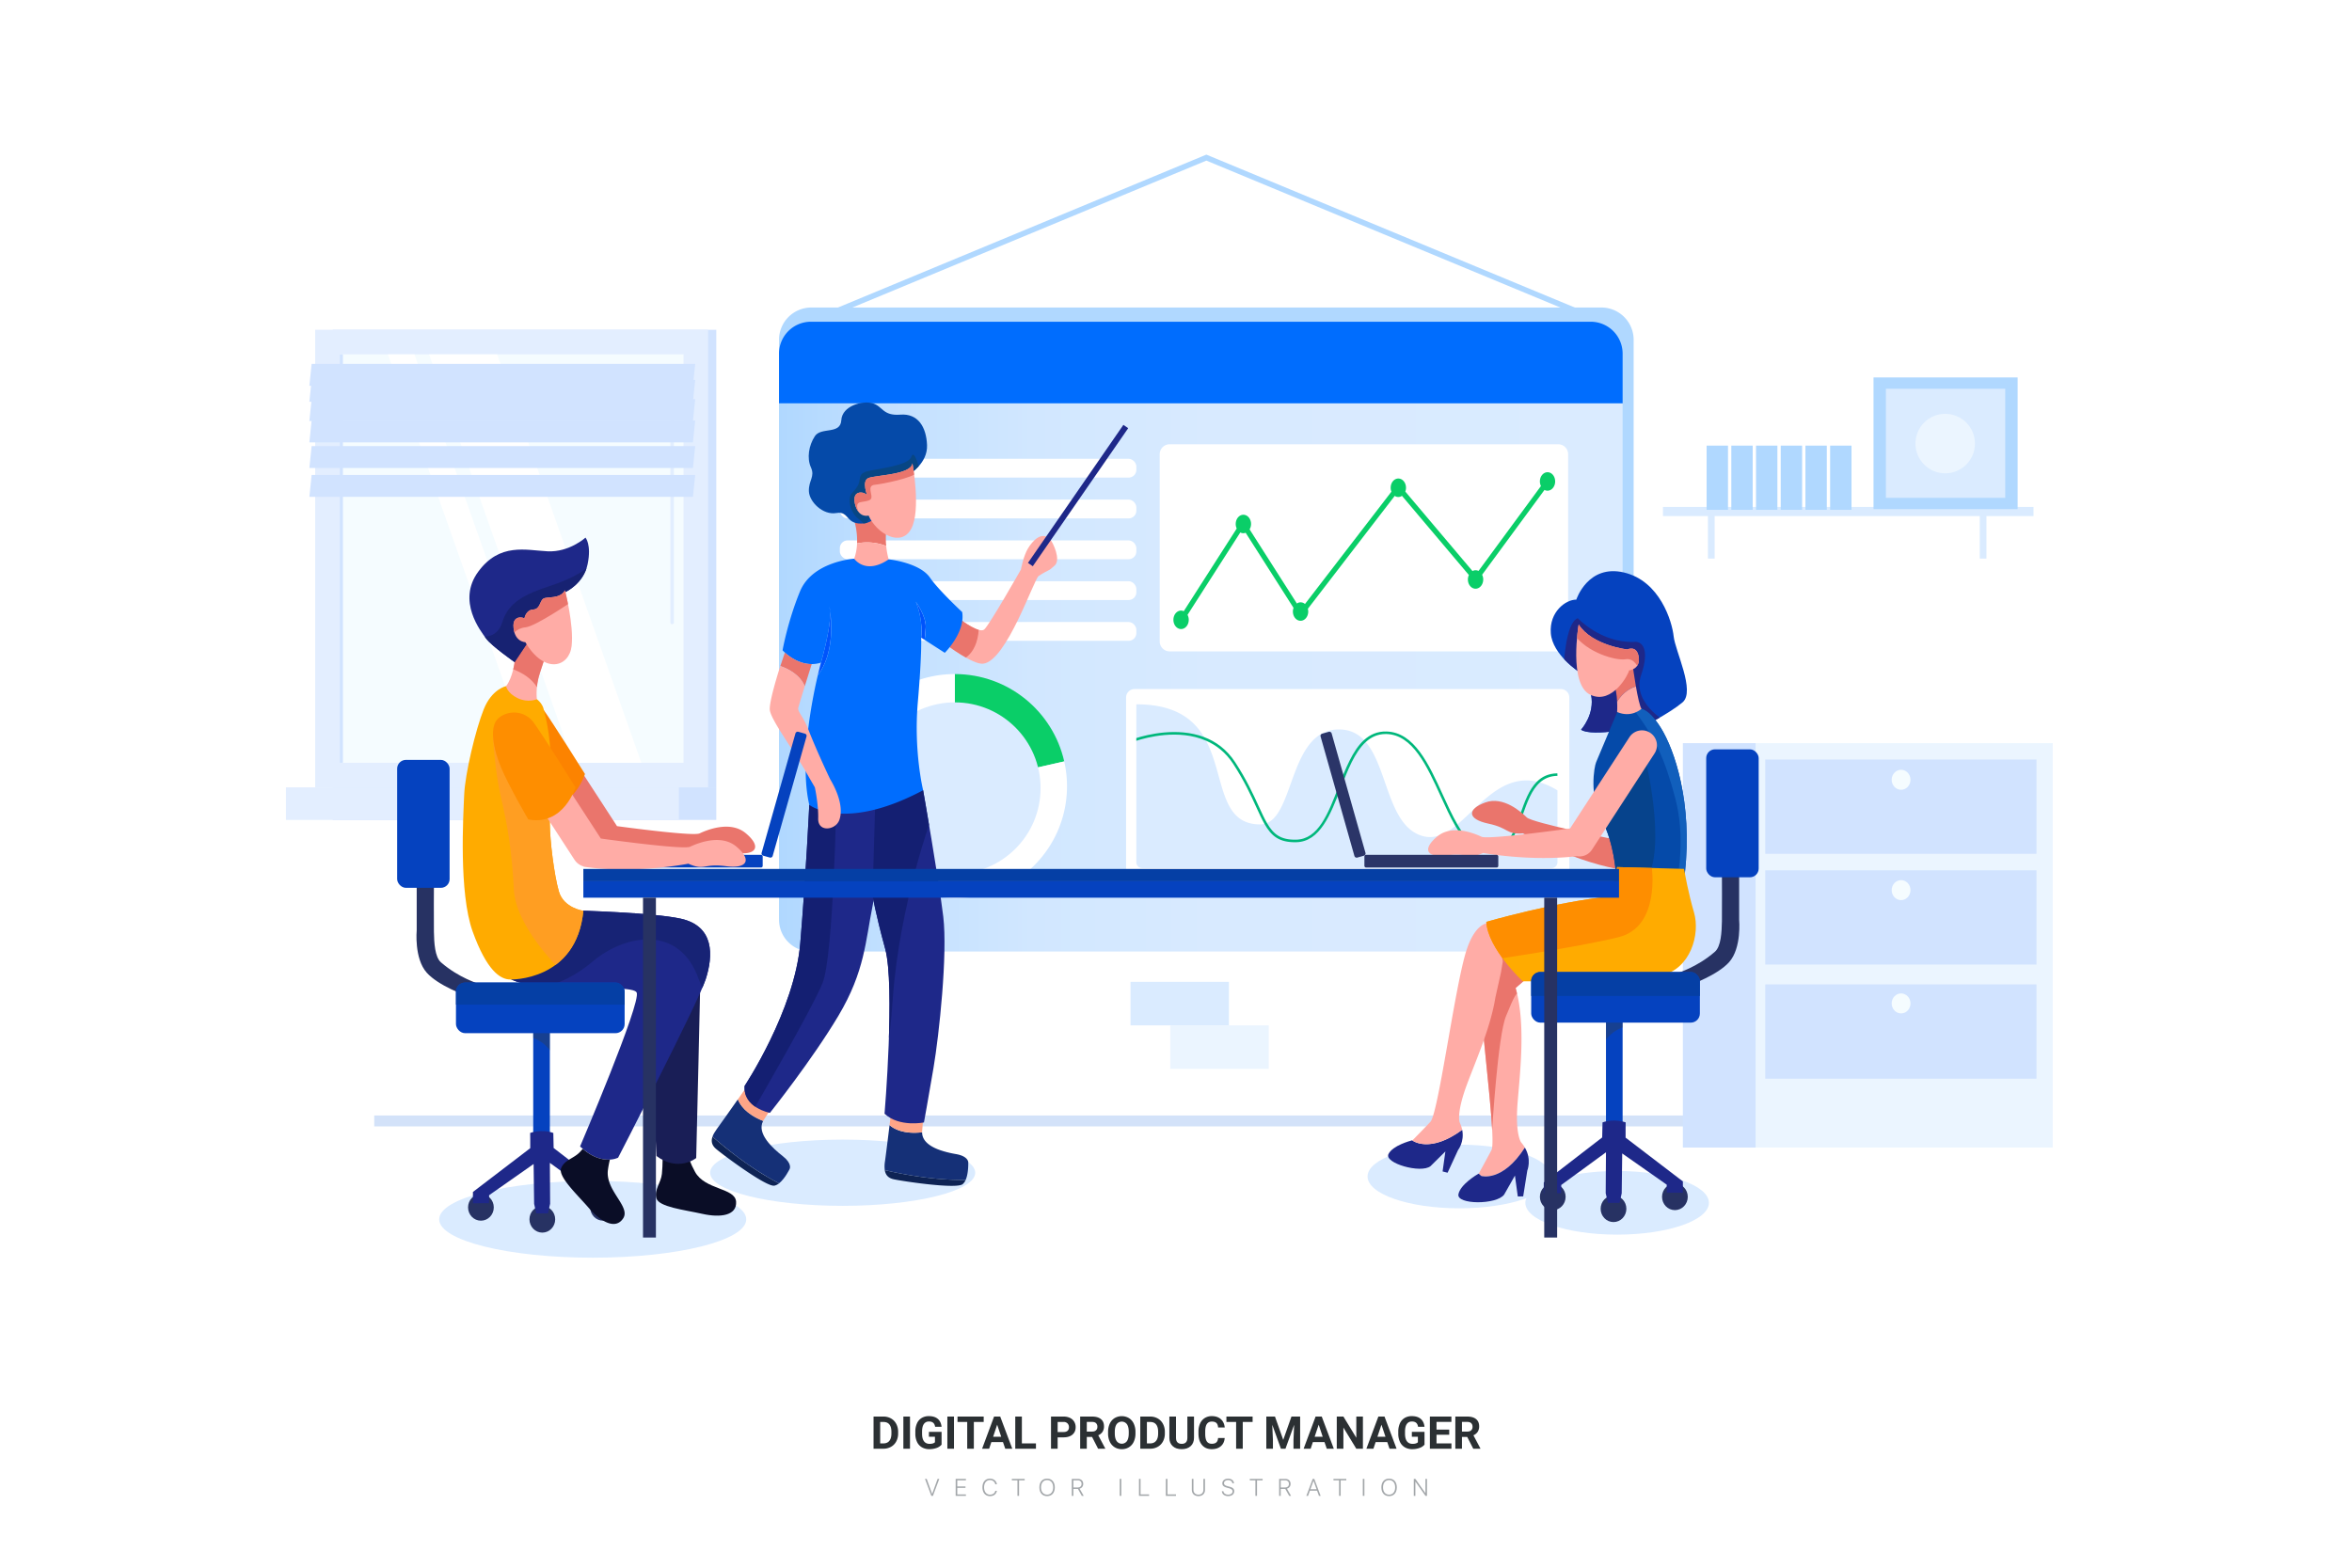 <svg xmlns="http://www.w3.org/2000/svg" xmlns:xlink="http://www.w3.org/1999/xlink" viewBox="0 0 4680 3120"><defs><style>.cls-1{fill:#1e2889;}.cls-2{fill:#0542bf;}.cls-3{fill:#ffab00;}.cls-4{fill:#ffaca6;}.cls-5{fill:#054aa9;}.cls-6{fill:#fff;}.cls-7{fill:#2b3033;}.cls-8{fill:#a3a7aa;}.cls-9{fill:#daebff;}.cls-10{fill:#b0d8ff;}.cls-11{fill:#ebf5ff;}.cls-12{fill:#d3e2f9;}.cls-13{fill:#d1e3ff;}.cls-14{fill:#f5fcff;}.cls-15{fill:#006dfe;}.cls-16{fill:url(#linear-gradient);}.cls-17{fill:#00b77b;}.cls-18{fill:#0ace68;}.cls-19{fill:#153077;}.cls-20{fill:#fea587;}.cls-21{fill:#0e2354;}.cls-22{clip-path:url(#clip-path);}.cls-23{fill:#141f72;}.cls-24{clip-path:url(#clip-path-2);}.cls-25{clip-path:url(#clip-path-3);}.cls-26{fill:#ea756c;}.cls-27{fill:#0054fc;}.cls-28{clip-path:url(#clip-path-4);}.cls-29{fill:#084684;}.cls-30{clip-path:url(#clip-path-5);}.cls-31{clip-path:url(#clip-path-6);}.cls-32{fill:#e3eeff;}.cls-33{fill:#e2eeff;}.cls-34{clip-path:url(#clip-path-7);}.cls-35{fill:#06438c;}.cls-36{fill:#115fbc;}.cls-37{clip-path:url(#clip-path-8);}.cls-38{clip-path:url(#clip-path-9);}.cls-39{clip-path:url(#clip-path-10);}.cls-40{fill:#fe8e00;}.cls-41{clip-path:url(#clip-path-11);}.cls-42{fill:#393d3c;opacity:0.35;}.cls-43{fill:#273263;}.cls-44{clip-path:url(#clip-path-12);}.cls-45{fill:#053fa5;}.cls-46{fill:#2b3568;}.cls-47{fill:#0a0d26;}.cls-48{fill:#191e56;}.cls-49{clip-path:url(#clip-path-13);}.cls-50{fill:#172375;}.cls-51{fill:#fc8300;}.cls-52{clip-path:url(#clip-path-14);}.cls-53{fill:#ff9e22;}.cls-54{clip-path:url(#clip-path-15);}.cls-55{clip-path:url(#clip-path-16);}.cls-56{fill:#172272;}.cls-57{clip-path:url(#clip-path-17);}.cls-58{clip-path:url(#clip-path-18);}.cls-59{clip-path:url(#clip-path-19);}.cls-60{fill:none;}</style><linearGradient id="linear-gradient" x1="1550.09" y1="1348.29" x2="3228.68" y2="1348.29" gradientUnits="userSpaceOnUse"><stop offset="0" stop-color="#b0d8ff"/><stop offset="0.02" stop-color="#b3d9ff"/><stop offset="0.15" stop-color="#c4e1ff"/><stop offset="0.3" stop-color="#d1e7ff"/><stop offset="0.51" stop-color="#d8eaff"/><stop offset="1" stop-color="#daebff"/></linearGradient><clipPath id="clip-path"><path class="cls-1" d="M1761.29,1587.26s-11,146.54-25.08,215.9-15.2,129.76-67.77,218.13S1532,2214.82,1532,2214.82s-53.69-10.07-50.33-53.69c0,0,99.55-149.9,110.74-284.14s17.9-275.19,17.9-275.19Z"/></clipPath><clipPath id="clip-path-2"><path class="cls-1" d="M1827.85,1568.62l8.94,4.1s31.14,176.74,40.09,251.32-8.2,235.29-19.39,301.29-19,108.51-19,108.51-48.84,10.17-78.41-17.31c0,0,21.36-254.52,1.23-328.35s-25.08-106.27-25.08-106.27l6.06-213.29Z"/></clipPath><clipPath id="clip-path-3"><path class="cls-4" d="M1913.42,1234.64s35.31,26.59,45,18.15c10.45-9.12,73-119.34,73-119.34s4.86-26.91,14.15-42.14c8.56-14,27.52-36.4,44.55-17.13,5.05,5.71,21.26,39.39,8.68,51.14-14.24,13.29-8.59,5.82-32,20.92-9.56,6.18-63.89,169.72-110.68,174.65-20.22,2.13-72.26-37.23-72.26-37.23Z"/></clipPath><clipPath id="clip-path-4"><path class="cls-5" d="M1810.23,942.92s35.79-20.69,34.39-57-18.17-63.48-53.13-60.68-34.82-16.5-54.81-22.53c-19.76-6-61,4.53-62.65,33.62s-40.27,13-52.57,31.69-16.22,43.82-7.83,62.28-4.67,25.72-4.11,47,27.88,48.47,54.72,43.72,17.62,25.45,56.5,20.41S1810.23,942.92,1810.23,942.92Z"/></clipPath><clipPath id="clip-path-5"><path class="cls-4" d="M1815.54,922s17.62,93.41-2.52,130.6-68.51,9.79-84.73-26.57c0,0-20.14,6.43-27.13-23.49s22.37-24,24.89-15.38c0,0-12.31-29.92,2-35.8S1813.58,944.88,1815.54,922Z"/></clipPath><clipPath id="clip-path-6"><path class="cls-2" d="M3141.71,1337s-52.55-33.92-55.91-76.69,29.94-67.21,50.72-66.91c0,0,22.91-70.88,94.71-54.07s95.93,97.76,99,127.09,43.68,109.38,17.72,131.37-79.44,48.89-79.44,48.89-101.74,20.77-122.51,5.5c0,0,28.11-30.25,19.86-70S3141.71,1337,3141.71,1337Z"/></clipPath><clipPath id="clip-path-7"><path class="cls-5" d="M3249.35,1407.15l11.44,2.86s17.78-3.83,44.35,39.26,62.93,147.31,47.4,288.72c0,0-64.16,36-137.32,0,0,0-3-59.13-28.06-106.81s-15.26-104.49-11.17-114.3,42.09-100.13,42.09-100.13Z"/></clipPath><clipPath id="clip-path-8"><path class="cls-4" d="M3141.23,1242.94s-20.78,119.46,23.52,139.93,76.69-43.08,76.69-48.58c0,0,22.95-2.1,19.28-26.61s-22.68-15.13-22.68-15.13S3168,1284.65,3141.23,1242.94Z"/></clipPath><clipPath id="clip-path-9"><path class="cls-4" d="M3034.2,2283.87c-44.38,69.51-86.64,56.6-86.64,56.6l-5.48-4.67.38-.24s14.33-25.86,25.25-46.69c8.65-16.49-12.25-176.69-21-284.9-2.3-28.41-3.78-53.25-3.65-71,.32-49.81,14.62-67.9,26.45-74.33,8.39-4.56,15.53-3.26,15.53-3.26l46.74,97-16,14c19.87,69.24,9.51,160.25,4.06,226.49s7.13,80.91,7.13,80.91A67.18,67.18,0,0,1,3034.2,2283.87Z"/></clipPath><clipPath id="clip-path-10"><path class="cls-3" d="M3350.85,1729.22l1.69,8.77s7.15,40.59,18.1,77.58c13.07,44.16-7.42,113.07-64.31,125.44S3030,1953,3030,1953s-69.77-65.06-72.56-118.28c0,0,135.76-39.48,247.9-50.91l12.47-58.19Z"/></clipPath><clipPath id="clip-path-11"><path class="cls-2" d="M3228.68,2024.84v209.42h-33.11v-200A52.18,52.18,0,0,1,3228.68,2024.84Z"/></clipPath><clipPath id="clip-path-12"><rect class="cls-2" x="3046.77" y="1934.48" width="335.62" height="100.74" rx="18.12"/></clipPath><clipPath id="clip-path-13"><path class="cls-1" d="M1145.73,1812s153.48,4,209.09,16.39c66.7,14.88,64.77,73.23,49.21,120.93S1229.91,2304,1229.91,2304s-33.3,17.95-75.7-22.34c0,0,122.17-286.25,112.63-306.4s-226.15,5.92-259.54-33.8c-5.91-7,13.63-35.06,13.63-35.06Z"/></clipPath><clipPath id="clip-path-14"><path class="cls-3" d="M1015.51,1364.68l-8.48.89s-28.27,5.47-44.52,46.11-37.1,128.27-38.87,170-10.95,195.14,16.87,272.26,54.6,95.44,75,95.44c0,0,131.72,4,145.23-136.78,0,0-39.22-5.12-48.76-38.69s-17.61-100.16-18-134.23c-.68-56.76,11.51-140.82-11.81-226.69-2.21-13-13.81-21.41-13.81-21.41Z"/></clipPath><clipPath id="clip-path-15"><path class="cls-4" d="M1021.65,1301.61l2.34,16.08s-3.88,31.09-17,47.88c0,0,2.12,13.69,22.79,23.76,21,10.2,38.52,2.21,38.52,2.21s-3.53-23.68,6.18-52.83,9.9-30.21,9.9-30.21l-37.28-43.11Z"/></clipPath><clipPath id="clip-path-16"><path class="cls-1" d="M1118.34,1187.65l6.67-9.36s36.09-16.08,44.21-55.3-4.24-53-4.24-53-32.15,29.33-75.26,27.21-95.41-17.67-138.16,40.64,4.94,118.37,15.9,133.21,56.53,46.65,56.53,46.65l34.63-52Z"/></clipPath><clipPath id="clip-path-17"><path class="cls-4" d="M1124.17,1174.93s18,68.9,13.25,110.78-53.71,57.42-92.1-7.6c0,0-23.32-.35-23.67-33.57,0-13.43,9.54-18.73,21.91-14.13,0,0,2.82-16.61,17.31-17.32s12.82-17.67,20.72-21.91S1114.1,1192.6,1124.17,1174.93Z"/></clipPath><clipPath id="clip-path-18"><path class="cls-2" d="M1061,2045.83v209.43h33.1v-200A52.29,52.29,0,0,0,1061,2045.83Z"/></clipPath><clipPath id="clip-path-19"><rect class="cls-2" x="907.28" y="1955.48" width="335.62" height="100.74" rx="18.12"/></clipPath></defs><title>08</title><g id="Layer_2" data-name="Layer 2"><g id="Layer_1-2" data-name="Layer 1"><rect class="cls-6" width="4680" height="3120"/><path class="cls-7" d="M1738.19,2883.23v-64h19.69a29.81,29.81,0,0,1,15.09,3.8,26.5,26.5,0,0,1,10.4,10.81,33.33,33.33,0,0,1,3.73,15.93v2.94a33.41,33.41,0,0,1-3.67,15.87,26.18,26.18,0,0,1-10.35,10.76,30.09,30.09,0,0,1-15.07,3.87Zm13.19-53.31v42.72h6.37q7.73,0,11.82-5t4.17-14.46v-3.39q0-9.75-4-14.78t-11.82-5Z"/><path class="cls-7" d="M1810.7,2883.23h-13.18v-64h13.18Z"/><path class="cls-7" d="M1873.54,2875.14a22.79,22.79,0,0,1-10.06,6.62,42.09,42.09,0,0,1-14.41,2.35,28.51,28.51,0,0,1-14.57-3.63,24.1,24.1,0,0,1-9.67-10.52,37.06,37.06,0,0,1-3.49-16.22v-4.35a39.28,39.28,0,0,1,3.23-16.59,23.88,23.88,0,0,1,9.31-10.72,26.89,26.89,0,0,1,14.26-3.71q11.38,0,17.8,5.42t7.6,15.8h-12.83q-.87-5.49-3.89-8c-2-1.7-4.77-2.55-8.28-2.55q-6.72,0-10.24,5.06t-3.56,15v4.09q0,10.07,3.82,15.21t11.21,5.14q7.43,0,10.59-3.17v-11h-12v-9.71h25.18Z"/><path class="cls-7" d="M1898.24,2883.23h-13.18v-64h13.18Z"/><path class="cls-7" d="M1957.35,2829.92h-19.6v53.31h-13.19v-53.31h-19.33v-10.67h52.12Z"/><path class="cls-7" d="M1995.71,2870.05H1972.6l-4.4,13.18h-14l23.82-64h12.22l24,64h-14Zm-19.55-10.68h16l-8-23.95Z"/><path class="cls-7" d="M2033.33,2872.64h28v10.59h-41.17v-64h13.18Z"/><path class="cls-7" d="M2104.48,2860.69v22.54h-13.19v-64h25a29,29,0,0,1,12.68,2.63,19.48,19.48,0,0,1,8.42,7.5,20.89,20.89,0,0,1,2.94,11q0,9.41-6.44,14.83t-17.82,5.43Zm0-10.68h11.77q5.23,0,8-2.46a9,9,0,0,0,2.75-7,10.6,10.6,0,0,0-2.77-7.61,10.38,10.38,0,0,0-7.65-3h-12.08Z"/><path class="cls-7" d="M2173,2859.81h-10.5v23.42h-13.19v-64h23.78q11.34,0,17.49,5.05t6.15,14.28a19.66,19.66,0,0,1-2.83,10.92,19.36,19.36,0,0,1-8.59,7l13.84,26.15v.61H2185Zm-10.5-10.68h10.63c3.31,0,5.88-.84,7.69-2.53a9,9,0,0,0,2.73-7,9.68,9.68,0,0,0-2.57-7.12q-2.58-2.59-7.89-2.6h-10.59Z"/><path class="cls-7" d="M2259.34,2852.69a38.6,38.6,0,0,1-3.34,16.57,25.18,25.18,0,0,1-9.56,11,26.41,26.41,0,0,1-14.26,3.87,26.69,26.69,0,0,1-14.19-3.82,25.39,25.39,0,0,1-9.67-10.92,37.52,37.52,0,0,1-3.47-16.33v-3.16a38.46,38.46,0,0,1,3.4-16.64,25.37,25.37,0,0,1,9.63-11,28.23,28.23,0,0,1,28.43,0,25.35,25.35,0,0,1,9.62,11,38.32,38.32,0,0,1,3.41,16.59Zm-13.36-2.9q0-10.07-3.6-15.29a12.74,12.74,0,0,0-20.53-.07q-3.6,5.16-3.64,15.14v3.12q0,9.79,3.6,15.2a12.62,12.62,0,0,0,20.57.2q3.55-5.21,3.6-15.18Z"/><path class="cls-7" d="M2268.92,2883.23v-64h19.69a29.84,29.84,0,0,1,15.09,3.8,26.5,26.5,0,0,1,10.4,10.81,33.33,33.33,0,0,1,3.73,15.93v2.94a33.41,33.41,0,0,1-3.67,15.87,26.18,26.18,0,0,1-10.35,10.76,30.12,30.12,0,0,1-15.07,3.87Zm13.18-53.31v42.72h6.38q7.72,0,11.82-5t4.17-14.46v-3.39q0-9.75-4-14.78t-11.82-5Z"/><path class="cls-7" d="M2375.84,2819.25v42.14q0,10.5-6.57,16.61t-17.95,6.11q-11.21,0-17.8-5.93t-6.72-16.31v-42.62H2340v42.23q0,6.29,3,9.16c2,1.92,4.78,2.88,8.33,2.88q11.11,0,11.29-11.69v-42.58Z"/><path class="cls-7" d="M2436.88,2861.92q-.75,10.32-7.63,16.26t-18.12,5.93q-12.32,0-19.36-8.28t-7.05-22.75v-3.91a38.34,38.34,0,0,1,3.25-16.26,24.35,24.35,0,0,1,9.29-10.78,26,26,0,0,1,14-3.76q11.07,0,17.84,5.93T2437,2841h-13.19q-.48-6.21-3.45-9c-2-1.86-5-2.79-9-2.79q-6.59,0-9.86,4.72t-3.36,14.66v4.83q0,10.38,3.14,15.16t9.91,4.79q6.1,0,9.12-2.79t3.44-8.63Z"/><path class="cls-7" d="M2492.43,2829.92h-19.6v53.31h-13.19v-53.31h-19.33v-10.67h52.12Z"/><path class="cls-7" d="M2536.94,2819.25l16.44,46.4,16.35-46.4H2587v64h-13.23v-17.49l1.32-30.19-17.27,47.68h-9.05l-17.23-47.64,1.32,30.15v17.49h-13.18v-64Z"/><path class="cls-7" d="M2635.47,2870.05h-23.12l-4.39,13.18h-14l23.82-64H2630l24,64h-14Zm-19.56-10.68h16l-8-23.95Z"/><path class="cls-7" d="M2711.93,2883.23h-13.18l-25.66-42.1v42.1H2659.9v-64h13.19l25.7,42.18v-42.18h13.14Z"/><path class="cls-7" d="M2760.36,2870.05h-23.11l-4.4,13.18h-14l23.82-64h12.22l24,64h-14Zm-19.56-10.68h16l-8-23.95Z"/><path class="cls-7" d="M2834.5,2875.14a22.88,22.88,0,0,1-10.07,6.62,42,42,0,0,1-14.41,2.35,28.54,28.54,0,0,1-14.57-3.63,24.16,24.16,0,0,1-9.67-10.52,37.06,37.06,0,0,1-3.49-16.22v-4.35a39.44,39.44,0,0,1,3.23-16.59,23.9,23.9,0,0,1,9.32-10.72,26.85,26.85,0,0,1,14.25-3.71q11.38,0,17.8,5.42t7.61,15.8h-12.84q-.87-5.49-3.89-8t-8.28-2.55q-6.72,0-10.24,5.06t-3.56,15v4.09q0,10.07,3.82,15.21t11.21,5.14q7.43,0,10.59-3.17v-11h-12v-9.71h25.18Z"/><path class="cls-7" d="M2883.67,2855.41h-25.31v17.23h29.71v10.59h-42.89v-64H2888v10.67h-29.62v15.25h25.31Z"/><path class="cls-7" d="M2919.49,2859.81H2909v23.42H2895.8v-64h23.77q11.34,0,17.49,5.05t6.16,14.28a19.66,19.66,0,0,1-2.84,10.92,19.3,19.3,0,0,1-8.59,7l13.84,26.15v.61h-14.15ZM2909,2849.13h10.64q5,0,7.69-2.53a9,9,0,0,0,2.72-7,9.64,9.64,0,0,0-2.57-7.12q-2.57-2.59-7.89-2.6H2909Z"/><path class="cls-8" d="M1853.19,2977.06l-12.66-33.82h3.4l10.78,29.83h.14l10.81-29.83H1869l-12.66,33.82Z"/><path class="cls-8" d="M1922,2977.06h-20.42v-33.82H1922v2.91h-17.23v12.16h16.36v2.86h-16.36v13H1922Z"/><path class="cls-8" d="M1954.85,2960.07c0-10.6,5.88-17.37,15.07-17.37,7.15,0,12.8,4.66,13.71,11.27h-3.21a10.4,10.4,0,0,0-10.5-8.29c-7.17,0-11.79,5.6-11.79,14.39s4.62,14.55,11.81,14.55c5.39,0,9.47-2.88,10.48-7.57h3.21c-1.19,6.59-6.37,10.55-13.71,10.55C1960.71,2977.6,1954.85,2970.78,1954.85,2960.07Z"/><path class="cls-8" d="M2024.52,2977.06v-30.91h-11.15v-2.91h25.55v2.91h-11.18v30.91Z"/><path class="cls-8" d="M2098.86,2960.16c0,10.71-5.93,17.44-15.37,17.44s-15.35-6.73-15.35-17.44,5.93-17.46,15.35-17.46S2098.86,2949.45,2098.86,2960.16Zm-27.44,0c0,8.86,4.66,14.46,12.07,14.46s12.09-5.6,12.09-14.46-4.69-14.48-12.09-14.48S2071.42,2951.28,2071.42,2960.16Z"/><path class="cls-8" d="M2135.82,2977.06h-3.19v-33.82h11.93c6.61,0,10.83,3.87,10.83,9.89a9.37,9.37,0,0,1-7.24,9.56l8.2,14.37h-3.75l-7.78-13.85h-9Zm0-16.69h8.48c4.93,0,7.78-2.62,7.78-7.15s-3-7.12-7.89-7.12h-8.37Z"/><path class="cls-8" d="M2228,2977.06v-33.82h3.19v33.82Z"/><path class="cls-8" d="M2286.46,2977.06h-20.13v-33.82h3.19v30.91h16.94Z"/><path class="cls-8" d="M2339.92,2977.06h-20.13v-33.82H2323v30.91h17Z"/><path class="cls-8" d="M2374.72,2965.06c0,5.67,3.7,9.56,9.89,9.56s9.89-3.89,9.89-9.56v-21.82h3.21v22c0,7.29-5,12.35-13.1,12.35s-13.08-5.06-13.08-12.35v-22h3.19Z"/><path class="cls-8" d="M2434.38,2967.87c.36,4.06,4.18,6.82,9.47,6.82,5.07,0,8.7-2.76,8.7-6.56,0-3.16-2.18-5-7.2-6.31l-4.19-1.07c-6.26-1.6-9-4.25-9-8.7,0-5.46,4.92-9.35,11.58-9.35s11.41,3.89,11.6,9.26h-3.21c-.3-3.82-3.68-6.35-8.48-6.35s-8.16,2.6-8.16,6.32c0,2.91,2.11,4.62,7.08,5.89l3.65.93c6.8,1.72,9.66,4.32,9.66,9,0,5.93-4.78,9.82-12.26,9.82-7.08,0-12-3.92-12.4-9.73Z"/><path class="cls-8" d="M2498,2977.06v-30.91h-11.16v-2.91h25.55v2.91H2501.2v30.91Z"/><path class="cls-8" d="M2548.4,2977.06h-3.19v-33.82h11.93c6.61,0,10.83,3.87,10.83,9.89a9.37,9.37,0,0,1-7.24,9.56l8.2,14.37h-3.75l-7.78-13.85h-9Zm0-16.69h8.48c4.93,0,7.79-2.62,7.79-7.15s-3-7.12-7.9-7.12h-8.37Z"/><path class="cls-8" d="M2620.7,2966.7h-14.2l-3.75,10.36h-3.4l12.65-33.82h3.19l12.63,33.82h-3.37Zm-13.24-2.77h12.28l-6.07-16.73h-.14Z"/><path class="cls-8" d="M2664.48,2977.06v-30.91h-11.16v-2.91h25.55v2.91h-11.18v30.91Z"/><path class="cls-8" d="M2711.7,2977.06v-33.82h3.18v33.82Z"/><path class="cls-8" d="M2779.38,2960.16c0,10.71-5.93,17.44-15.37,17.44s-15.36-6.73-15.36-17.44,5.93-17.46,15.36-17.46S2779.38,2949.45,2779.38,2960.16Zm-27.44,0c0,8.86,4.66,14.46,12.07,14.46s12.09-5.6,12.09-14.46-4.69-14.48-12.09-14.48S2751.94,2951.28,2751.94,2960.16Z"/><path class="cls-8" d="M2813.15,2977.06v-33.82h3.16l19.83,28.24h.17v-28.24h3.16v33.82h-3.09l-19.9-28.27h-.17v28.27Z"/><rect class="cls-9" x="3308.99" y="1008.88" width="737.29" height="18.23"/><rect class="cls-9" x="3398.43" y="1023.94" width="13.35" height="87.73"/><rect class="cls-9" x="3939.31" y="1023.94" width="13.35" height="87.73"/><rect class="cls-10" x="3395.81" y="886.89" width="42.55" height="127.75"/><rect class="cls-10" x="3444.96" y="886.89" width="42.55" height="127.75"/><rect class="cls-10" x="3494.11" y="886.89" width="42.55" height="127.75"/><rect class="cls-10" x="3543.27" y="886.89" width="42.55" height="127.75"/><rect class="cls-10" x="3592.42" y="886.89" width="42.55" height="127.75"/><rect class="cls-10" x="3641.57" y="886.89" width="42.55" height="127.75"/><rect class="cls-10" x="3727.92" y="751.17" width="286.77" height="262.1"/><rect class="cls-9" x="3752.56" y="773.69" width="237.5" height="217.07"/><circle class="cls-11" cx="3870.57" cy="882.8" r="59.19"/><ellipse class="cls-9" cx="1179.37" cy="2426.7" rx="305.5" ry="76.36"/><ellipse class="cls-9" cx="1676.76" cy="2333.94" rx="263.74" ry="65.92"/><ellipse class="cls-9" cx="2903.81" cy="2341.42" rx="182.64" ry="63.33"/><ellipse class="cls-9" cx="3217.76" cy="2393.82" rx="182.64" ry="63.33"/><rect class="cls-12" x="744.67" y="2220.07" width="2725.17" height="21.68"/><rect class="cls-11" x="3481.03" y="1479.02" width="603.52" height="804.88"/><rect class="cls-13" x="3512.47" y="1511.62" width="539.72" height="187.59"/><rect class="cls-13" x="3512.47" y="1732.07" width="539.72" height="187.6"/><rect class="cls-13" x="3512.47" y="1959.15" width="539.72" height="187.6"/><path class="cls-14" d="M3801.5,1551.9c0,11-8.38,19.89-18.71,19.89s-18.71-8.9-18.71-19.89,8.38-19.89,18.71-19.89S3801.5,1540.91,3801.5,1551.9Z"/><path class="cls-14" d="M3801.5,1771.53c0,11-8.38,19.89-18.71,19.89s-18.71-8.91-18.71-19.89,8.38-19.9,18.71-19.9S3801.5,1760.54,3801.5,1771.53Z"/><path class="cls-14" d="M3801.5,1997c0,11-8.38,19.89-18.71,19.89s-18.71-8.9-18.71-19.89,8.38-19.89,18.71-19.89S3801.5,1986,3801.5,1997Z"/><rect class="cls-13" x="3348.58" y="1479.02" width="144.69" height="804.88"/><path class="cls-10" d="M3186.29,612H1614.42a64.32,64.32,0,0,0-64.33,64.31V1817.15a64.32,64.32,0,0,0,64.33,64.31H3186.29a64.32,64.32,0,0,0,64.33-64.31V676.34A64.32,64.32,0,0,0,3186.29,612Z"/><path class="cls-15" d="M3165.18,640.3H1613.59a63.5,63.5,0,0,0-63.5,63.5v99H3228.68v-99A63.5,63.5,0,0,0,3165.18,640.3Z"/><path class="cls-16" d="M1550.09,802.83V1830.25a63.5,63.5,0,0,0,63.5,63.5H3165.18a63.5,63.5,0,0,0,63.5-63.5V802.83Z"/><rect class="cls-6" x="1671.11" y="913.08" width="589.98" height="37.42" rx="15.31"/><rect class="cls-6" x="1671.11" y="994.29" width="589.98" height="37.42" rx="15.31"/><rect class="cls-6" x="1671.11" y="1075.51" width="589.98" height="37.42" rx="15.31"/><rect class="cls-6" x="1671.11" y="1156.73" width="589.98" height="37.42" rx="15.31"/><rect class="cls-6" x="1671.11" y="1237.95" width="589.98" height="37.42" rx="15.31"/><path class="cls-6" d="M2257.51,1371.35h848.28a16.84,16.84,0,0,1,16.84,16.84v342.93a16.85,16.85,0,0,1-16.85,16.85H2257.52a16.85,16.85,0,0,1-16.85-16.85V1388.19A16.84,16.84,0,0,1,2257.51,1371.35Z"/><path class="cls-9" d="M3099,1573v143.14a11.57,11.57,0,0,1-11.6,11.55H2272.69a11.57,11.57,0,0,1-11.6-11.55V1401.71c75.24,0,112.71,28.13,134.68,65.08,1.43,2.37,2.77,4.77,4,7.24,37.16,70.32,26,166.71,107.69,166.71a33.6,33.6,0,0,0,8.62-1.08,24.87,24.87,0,0,0,5-1.64c55-23.15,46.39-187.44,144.17-186.27,20.89.26,36.49,8.27,48.81,21,1.18,1.29,2.36,2.56,3.49,4,43.78,51.38,44.4,165.88,111.63,186.67,24.23,7.49,45.64-2.67,66.78-19.45,1.33-1.08,2.72-2.15,4.05-3.33,44.71-37.11,89.16-100.55,158.14-85,2,.46,4,1,6.05,1.55A143.21,143.21,0,0,1,3099,1573Z"/><path class="cls-17" d="M3099,1544.09c-14.62.21-25.82,5.13-34.8,13.1-16.62,14.72-25.55,39.87-34.28,64.46-13.09,36.8-26.58,74.78-66.06,74.78-2.1,0-4.31-.11-6.57-.31-25.71-2.52-44.65-23.45-61.33-52.15-10.37-17.76-19.87-38.55-29.51-59.84-27.31-59.9-55.59-121.85-107.64-123.29-.61,0-1.17,0-1.74,0-15.75,0-28.64,6-39.52,16-22,20.07-36,56.25-49.73,91.67-20.28,52.4-41.22,106.61-88.49,107.68-34,.72-49.42-12.11-63.28-36.44-5.34-9.44-10.47-20.63-16.33-33.41-10.67-23.41-24-52.51-46.09-86.38-14.83-22.69-33.66-37.11-53.89-45.84-54.5-23.76-118.66-6.36-138.68.16v-5.39c21.45-6.78,81.4-22.13,134.68-2,23.25,8.78,45.22,24.33,62.15,50.3,22.33,34.14,35.72,63.44,46.51,87,6.05,13.24,11.23,24.59,16.68,33.93,13,22.53,27.36,33.66,58.15,33,43.83-1,63.23-51.23,83.82-104.39,14-36.09,28.17-72.94,51-93.78,12.11-11,26.64-17.61,44.86-17.09,55.33,1.49,84.22,64.92,112.2,126.31,9.54,20.84,18.78,41.21,28.89,58.62,16,27.82,34,48,57.79,50.35,40.65,4,53.59-32.44,67.3-71.09,8.51-24.07,17.23-48.6,33-64.26,10.06-10.06,23-16.42,40.75-16.68Z"/><path class="cls-18" d="M2117.59,1515.36c-22.47-99.51-111.35-173.85-217.65-173.85V1564.7Z"/><path class="cls-6" d="M1899.94,1564.7V1341.51c-123.26,0-223.18,99.93-223.18,223.19a222.71,222.71,0,0,0,223.17,223.18c123.27,0,223.2-99.92,223.2-223.18a224.07,224.07,0,0,0-5.54-49.34Z"/><circle class="cls-9" cx="1899.94" cy="1568.44" r="170.59"/><path class="cls-6" d="M2327.4,884.18h773.06A19.81,19.81,0,0,1,3120.27,904v372.58a19.8,19.8,0,0,1-19.8,19.8H2327.4a19.8,19.8,0,0,1-19.8-19.8V904A19.8,19.8,0,0,1,2327.4,884.18Z"/><path class="cls-18" d="M3079.32,939.8c-8.43,0-15.26,8.24-15.26,18.38a21.11,21.11,0,0,0,2.09,9.14l-124.21,168.95a13.19,13.19,0,0,0-5.76-1.36,13,13,0,0,0-6.22,1.63l-133.7-158.23a21.26,21.26,0,0,0,1.39-7.57c0-10.15-6.84-18.38-15.26-18.38s-15.24,8.23-15.24,18.38a21.37,21.37,0,0,0,1.48,7.81l-172,223.51a13.43,13.43,0,0,0-8.72-3.34,13.2,13.2,0,0,0-7.38,2.38l-94.08-147.56a20.87,20.87,0,0,0,2.89-10.7c0-10.13-6.83-18.37-15.26-18.37s-15.25,8.24-15.25,18.37a21.16,21.16,0,0,0,2,9l-105.4,164.55a12.9,12.9,0,0,0-5.32-1.21c-8.43,0-15.26,8.22-15.26,18.37s6.83,18.38,15.26,18.38,15.25-8.22,15.25-18.38a21,21,0,0,0-2.42-9.87l105-164a12.92,12.92,0,0,0,6.09,1.54,12.64,12.64,0,0,0,4.54-.92l95.3,149.48a21.34,21.34,0,0,0-1.27,7.31c0,10.15,6.83,18.37,15.26,18.37s15.25-8.22,15.25-18.37a21.16,21.16,0,0,0-.77-5.45l172.88-224.72a12.55,12.55,0,0,0,14.38-.13l133.2,157.64a21,21,0,0,0-2,8.84c0,10.15,6.82,18.38,15.25,18.38s15.26-8.23,15.26-18.38a21,21,0,0,0-2.22-9.39l124.1-168.8a13,13,0,0,0,6,1.47c8.41,0,15.25-8.22,15.25-18.37S3087.73,939.8,3079.32,939.8Z"/><path class="cls-19" d="M1571.3,2326.34s-9.28,19.45-21.21,28.77c-59.52-30.74-112.58-75.45-132.35-93,1.63-4.66,4.55-9.65,8.47-15,7.33-10,27.92-39.17,42-59.21,4.19,10.86,16.15,29.39,50.3,43-13.69,25.5,20.09,55.2,39,70C1576.85,2316,1571.3,2326.34,1571.3,2326.34Z"/><path class="cls-20" d="M1537.33,2201.75s-1.11,1.29-17.67,27.21c-.41.64-.79,1.29-1.13,1.95-34.15-13.6-46.11-32.13-50.3-43,8.15-11.6,14.15-20.12,14.15-20.12Z"/><path class="cls-21" d="M1550.09,2355.11a22.46,22.46,0,0,1-9.13,4.57c-16,3.22-103.21-62-116.14-73.1-8.55-7.32-10.25-15.3-7.08-24.44C1437.51,2279.66,1490.57,2324.37,1550.09,2355.11Z"/><path class="cls-19" d="M1926.58,2312.87s1,21.57-5.14,35.44c-67.13,1-135.17-13.43-160.92-19.56a60.21,60.21,0,0,1,.39-17.27c1.74-12.31,6.15-47.82,9.13-72.2,8.84,7.62,28.17,18.35,64.77,14.21,0,29,43.86,39.28,67.53,43.4C1926.6,2301.12,1926.58,2312.87,1926.58,2312.87Z"/><path class="cls-20" d="M1837.64,2218.83s-.37,1.67-2.75,32.4c-.05.76-.09,1.52-.08,2.26-36.6,4.14-55.93-6.59-64.77-14.21,1.72-14.1,3-24.46,3-24.46Z"/><path class="cls-21" d="M1921.44,2348.31a22.5,22.5,0,0,1-5.91,8.36c-12.57,10.39-120.52-6-137.19-9.67-11-2.43-16.3-8.68-17.82-18.25C1786.27,2334.88,1854.31,2349.3,1921.44,2348.31Z"/><path class="cls-1" d="M1761.29,1587.26s-11,146.54-25.08,215.9-15.2,129.76-67.77,218.13S1532,2214.82,1532,2214.82s-53.69-10.07-50.33-53.69c0,0,99.55-149.9,110.74-284.14s17.9-275.19,17.9-275.19Z"/><g class="cls-22"><path class="cls-23" d="M1664.44,1582.78s-5.6,320.49-28,374.47-133.69,245.29-133.69,245.29l-58.54-45.79,137.42-561.66Z"/></g><path class="cls-1" d="M1827.85,1568.62l8.94,4.1s31.14,176.74,40.09,251.32-8.2,235.29-19.39,301.29-19,108.51-19,108.51-48.84,10.17-78.41-17.31c0,0,21.36-254.52,1.23-328.35s-25.08-106.27-25.08-106.27l6.06-213.29Z"/><g class="cls-24"><path class="cls-23" d="M1856.24,1619.39s-66.36,177.62-79.94,369.52-22.37,31.83-22.37,31.83l-45.31-266.24,1.12-171.72,106.83-26.84c2.24-.56,29.65-4.48,28.53,0S1856.24,1619.39,1856.24,1619.39Z"/></g><path class="cls-4" d="M1913.42,1234.64s35.31,26.59,45,18.15c10.45-9.12,73-119.34,73-119.34s4.86-26.91,14.15-42.14c8.56-14,27.52-36.4,44.55-17.13,5.05,5.71,21.26,39.39,8.68,51.14-14.24,13.29-8.59,5.82-32,20.92-9.56,6.18-63.89,169.72-110.68,174.65-20.22,2.13-72.26-37.23-72.26-37.23Z"/><g class="cls-25"><path class="cls-26" d="M1911.72,1314s37.19-9.5,36.08-73.55-44.19-16.22-44.19-16.22l-28.81,54Z"/></g><rect class="cls-1" x="2139.25" y="819.31" width="11.65" height="333.95" transform="translate(941.3 -1044.74) rotate(34.65)"/><path class="cls-27" d="M1627.19,1344.05c32.44-42.49,27.7-104.64,24.53-127.7,2.2,33.05-18.24,102.44-18.24,102.44s-.59,2.15-1.62,6.13C1630.74,1329.26,1629.11,1335.79,1627.19,1344.05Z"/><path class="cls-27" d="M1651.72,1216.35a41.08,41.08,0,0,0-1.48-9S1650.93,1210.62,1651.72,1216.35Z"/><path class="cls-27" d="M1822.17,1197.41c15.66,38.6,10.71,71.6,10.71,71.6l6.9,4.44c1-7.91,1.92-17,2.24-25.42C1842.86,1226.22,1822.17,1197.41,1822.17,1197.41Z"/><path class="cls-15" d="M1914.54,1218.11s-47.11-43.74-64-68.42c-20.69-30.2-82.24-36.45-82.24-36.45l-58.45.28-10.16-1.59s-83.26,5.27-107.87,65.12-34.67,117.13-34.67,117.13,1.64,1.85,4.64,4.58c8.59,7.85,28.45,23,53.42,22.89a61.68,61.68,0,0,0,18.29-2.86s20.44-69.39,18.24-102.44c-.79-5.73-1.48-9-1.48-9a41.08,41.08,0,0,1,1.48,9c3.17,23.06,7.91,85.21-24.53,127.7A1029,1029,0,0,0,1608.11,1451c-3.31,27.34-5.44,56.32-5,84.23.33,23.5,2.45,46.23,7.2,66.58,0,0,5.61,4.47,17.29,8.9,10.27,3.9,25.26,7.76,45.26,8.54,36.9,1.44,90.88-7.64,164-46.52,0,0-19-77.19-10.62-174.51s6.71-129.2,6.71-129.2,4.95-33-10.71-71.6c0,0,20.69,28.81,19.85,50.62-.32,8.46-1.24,17.51-2.24,25.42l40.08,25.76S1921.25,1258.38,1914.54,1218.11Z"/><path class="cls-26" d="M1601.27,1365.87c4.57-14.88,9.89-31.66,13.9-44.23-25,.1-44.82-15-53.42-22.88-2.69,7.64-5.88,16.93-9.07,26.79C1568.79,1331.24,1592.07,1343.1,1601.27,1365.87Z"/><path class="cls-4" d="M1651.69,1550.45s-26.06-54.37-43.59-99.46c-10-25.79-21.67-34.68-19.65-42.49,1.64-6.33,9.19-30.82,12.82-42.63-9.2-22.77-32.48-34.63-48.59-40.32-8.79,27.17-22,72.65-20.94,86.92,1.47,19.22,46.71,79.55,71.32,122.74,10.68,18.76,18.31,31.67,18.31,31.67a350.05,350.05,0,0,1,6.18,43.81c.42,6.13.63,12.36.46,18.29-.79,27.83,34.43,23.67,42,3.19a48.13,48.13,0,0,0,2.75-12.93C1674.37,1599.92,1666.61,1575.36,1651.69,1550.45Z"/><path class="cls-26" d="M1763.39,1086.62a145.48,145.48,0,0,1,.13-31.27l-28.8-37.48-36.08,14.54a142.89,142.89,0,0,1,6.75,49A104.85,104.85,0,0,1,1763.39,1086.62Z"/><path class="cls-5" d="M1810.23,942.92s35.79-20.69,34.39-57-18.17-63.48-53.13-60.68-34.82-16.5-54.81-22.53c-19.76-6-61,4.53-62.65,33.62s-40.27,13-52.57,31.69-16.22,43.82-7.83,62.28-4.67,25.72-4.11,47,27.88,48.47,54.72,43.72,17.62,25.45,56.5,20.41S1810.23,942.92,1810.23,942.92Z"/><g class="cls-28"><path class="cls-29" d="M1720.37,1046.21s0-4.1-11.19-12.68-18.64-23-18.64-37.42,6.34-14,15.29-27.83-1.08-25.36,21.09-30.58,80.33-11.18,86.3-28.34,15.29,21.26,15.29,21.26l-69,60.4Z"/></g><path class="cls-4" d="M1815.54,922s17.62,93.41-2.52,130.6-68.51,9.79-84.73-26.57c0,0-20.14,6.43-27.13-23.49s22.37-24,24.89-15.38c0,0-12.31-29.92,2-35.8S1813.58,944.88,1815.54,922Z"/><g class="cls-30"><path class="cls-26" d="M1720.18,1039.31s-26.84-36.91-7.83-39.9,22.36-4.28,21.62-12.67-7.07-20.7,7.09-22,76.45-13.8,83-24.24-3.54-24.8-3.54-24.8l-26.1,14.55-74.77,14.54-12.3,25.91-14,20.32,11.93,39.72Z"/></g><path class="cls-4" d="M1705.39,1081.4a103.37,103.37,0,0,1-5.72,30.53s22.18,32.91,68.61,1.31a150.89,150.89,0,0,1-4.89-26.62A104.85,104.85,0,0,0,1705.39,1081.4Z"/><path class="cls-26" d="M3212,1670.44s-163.08-32.88-174-43.59-46.63-42.94-82.6-29.8-36.48,33,6.05,42.1,34.71,22,68.95,19.33c0,0,91.17,52.42,187.31,70.87Z"/><path class="cls-2" d="M3141.71,1337s-52.55-33.92-55.91-76.69,29.94-67.21,50.72-66.91c0,0,22.91-70.88,94.71-54.07s95.93,97.76,99,127.09,43.68,109.38,17.72,131.37-79.44,48.89-79.44,48.89-101.74,20.77-122.51,5.5c0,0,28.11-30.25,19.86-70S3141.71,1337,3141.71,1337Z"/><g class="cls-31"><path class="cls-1" d="M3111.07,1331.14s3.21-92.11,28.41-100.82c0,0,45.83,49.49,111.82,47.2,14.15-2,32.88,11.28,14.15,66.13s48.64,92,48.64,92L3209.6,1489.7l-78.37-28Z"/></g><rect class="cls-13" x="662.06" y="656.33" width="763.22" height="910.63" transform="translate(2087.34 2223.29) rotate(-180)"/><rect class="cls-32" x="627.14" y="656.33" width="781.82" height="910.63" transform="translate(2036.11 2223.29) rotate(-180)"/><rect class="cls-13" x="662.06" y="1566.96" width="763.22" height="64.89" transform="translate(2087.34 3198.81) rotate(-180)"/><rect class="cls-32" x="568.97" y="1566.96" width="781.82" height="64.89" transform="translate(1919.76 3198.81) rotate(-180)"/><rect class="cls-14" x="611.63" y="769.62" width="812.86" height="684.05" transform="translate(2129.7 93.59) rotate(90)"/><polygon class="cls-6" points="1276.1 1518.08 989.18 705.22 853.73 705.22 1140.65 1518.08 1276.1 1518.08"/><path class="cls-33" d="M1337.45,1242.29a3.49,3.49,0,0,0,3.49-3.49V737a3.49,3.49,0,1,0-7,0V1238.8A3.49,3.49,0,0,0,1337.45,1242.29Z"/><polygon class="cls-6" points="1111.56 1518.08 824.64 705.22 771.83 705.22 1058.76 1518.08 1111.56 1518.08"/><rect class="cls-13" x="272.7" y="1108.54" width="812.86" height="6.21" transform="translate(1790.78 432.52) rotate(90)"/><polygon class="cls-13" points="615.58 767.76 1378.8 767.76 1383.3 724.22 620.08 724.22 615.58 767.76"/><polygon class="cls-13" points="615.58 799.63 1378.8 799.63 1383.3 756.09 620.08 756.09 615.58 799.63"/><polygon class="cls-13" points="615.58 837.87 1378.8 837.87 1383.3 794.33 620.08 794.33 615.58 837.87"/><polygon class="cls-13" points="615.58 880.43 1378.8 880.43 1383.3 836.89 620.08 836.89 615.58 880.43"/><polygon class="cls-13" points="615.58 931.42 1378.8 931.42 1383.3 887.88 620.08 887.88 615.58 931.42"/><polygon class="cls-13" points="615.58 988.79 1378.8 988.79 1383.3 945.25 620.08 945.25 615.58 988.79"/><rect class="cls-9" x="2249.49" y="1954.05" width="195.82" height="86.58"/><rect class="cls-11" x="2328.67" y="2040.63" width="195.82" height="86.58"/><path class="cls-5" d="M3249.35,1407.15l11.44,2.86s17.78-3.83,44.35,39.26,62.93,147.31,47.4,288.72c0,0-64.16,36-137.32,0,0,0-3-59.13-28.06-106.81s-15.26-104.49-11.17-114.3,42.09-100.13,42.09-100.13Z"/><g class="cls-34"><path class="cls-35" d="M3162.62,1651.56l113.22-132.33s47.5,198.27-12.39,246.77l-66.6-20.35Z"/><path class="cls-36" d="M3344.71,1756.26l-6.62-12s16.42-76.76-4.84-156.4-40-118.88-81.83-175l26.25-14.73,50.14,42,46.31,147.76s2.18,96.89,2.18,100.44-16.34,63-16.34,63Z"/></g><path class="cls-4" d="M3283.43,1458.33h0a29.78,29.78,0,0,0-41.18,8.74l-118.09,181.71c-19.64,2.73-163.46,22.49-176.35,16.45-13.83-6.48-58.25-25-87.81-.62s-23.41,43.27,19.72,37.69,40.06,9.23,71.45-4.71c0,0,93.71,17.31,186.22,6.4a29.77,29.77,0,0,0,30.38-13.06l124.4-191.41A29.77,29.77,0,0,0,3283.43,1458.33Z"/><path class="cls-26" d="M3217.77,1396.23c-.61-12.86-2.6-28.64-8.26-38l33.45-43.27,6.19,12.57s2.61,19,6,38.69C3245.31,1369,3230.3,1376.49,3217.77,1396.23Z"/><path class="cls-4" d="M3255.14,1366.19c3.34,19.51,8,40.86,11.12,44.39,0,0-19.63,18.88-48.5,6.51,0,0,.56-9.24,0-20.86C3230.3,1376.49,3245.31,1369,3255.14,1366.19Z"/><path class="cls-4" d="M3141.23,1242.94s-20.78,119.46,23.52,139.93,76.69-43.08,76.69-48.58c0,0,22.95-2.1,19.28-26.61s-22.68-15.13-22.68-15.13S3168,1284.65,3141.23,1242.94Z"/><g class="cls-37"><path class="cls-26" d="M3261.12,1331.94s-8-23.14-26.57-19.93-77.22-12.61-103.57-50.87l1.21-27.73,76.24,29.79,59.57,25,2.52,36.43Z"/></g><path class="cls-4" d="M3034.2,2283.87c-44.38,69.51-86.64,56.6-86.64,56.6l-5.48-4.67.38-.24s14.33-25.86,25.25-46.69c8.65-16.49-12.25-176.69-21-284.9-2.3-28.41-3.78-53.25-3.65-71,.32-49.81,14.62-67.9,26.45-74.33,8.39-4.56,15.53-3.26,15.53-3.26l46.74,97-16,14c19.87,69.24,9.51,160.25,4.06,226.49s7.13,80.91,7.13,80.91A67.18,67.18,0,0,1,3034.2,2283.87Z"/><g class="cls-38"><path class="cls-26" d="M2969.1,2248.49s11.26-187.87,27.69-226.56,19.7-52,37.41-48.77l14.53-28.77s-29.68-67.69-29.15-69.28-41-19.85-41-19.85l-36.52,50.06v96.46l-5.19,85.34Z"/></g><path class="cls-1" d="M3034.2,2283.88c-44.39,69.5-86.65,56.59-86.65,56.59l-5.48-4.68c-4,2.29-36.42,21.56-40.1,41.1-3.92,20.82,75.84,21.16,91,.58l21.45-37.83,5.71,41.59,10.71-.24,8.21-51.44S3048.17,2307.77,3034.2,2283.88Z"/><path class="cls-1" d="M2810.66,2270l-.37-.65c-4.6,1.17-39.1,10.48-47.5,27.42-9,18.16,64.36,39.17,83.62,24.13L2876,2291.6l-5.52,39.78,9.92,2.56,20.9-45.25s13-16.26,8.15-40.2C2845.07,2296.15,2810.66,2270,2810.66,2270Z"/><path class="cls-4" d="M2975.88,1841.87l-1.33-3.87s-36.19-17.71-58.8,60.59-54.12,317.8-69.58,334.14-35.35,36.46-35.35,36.46l-.53.12.36.67s34.42,26.17,98.77-21.49a60.14,60.14,0,0,0-4.78-14.2s-7.79-16.78,14.42-76.38c17.7-47.49,46.86-112.64,56.52-173.06l11.14-49.85,3.59-22Z"/><path class="cls-3" d="M3350.85,1729.22l1.69,8.77s7.15,40.59,18.1,77.58c13.07,44.16-7.42,113.07-64.31,125.44S3030,1953,3030,1953s-69.77-65.06-72.56-118.28c0,0,135.76-39.48,247.9-50.91l12.47-58.19Z"/><g class="cls-39"><path class="cls-40" d="M3286.72,1725.64s17.37,118.72-65.65,139.4-259.53,46.11-259.53,46.11-23.85-76.33-24.65-86.66,99.38-55.66,109.72-56.45S3185,1763,3185,1758s7.15-50.37,7.15-50.37Z"/></g><path class="cls-2" d="M3228.68,2024.84v209.42h-33.11v-200A52.18,52.18,0,0,1,3228.68,2024.84Z"/><g class="cls-41"><path class="cls-42" d="M3236.37,2042.57s-28.53,4.69-44.9,33.11-29.88-3.33-26.73-16.33,1.5-26.3,9.91-36.28,24.48-24.18,46.4-18.74,24.78,2.42,23.57,14.66-3.3,25.4-3.3,25.4"/></g><ellipse class="cls-43" cx="3332.72" cy="2381.93" rx="25.6" ry="26.46"/><path class="cls-43" d="M3184.94,2405.7c0,14.61,11.47,26.46,25.6,26.46s25.61-11.85,25.61-26.46-11.47-26.46-25.61-26.46S3184.94,2391.09,3184.94,2405.7Z"/><path class="cls-43" d="M3064.07,2381.93c0,14.61,11.46,26.46,25.6,26.46s25.6-11.85,25.6-26.46-11.46-26.45-25.6-26.45S3064.07,2367.32,3064.07,2381.93Z"/><path class="cls-1" d="M3234.75,2233.8s-22.35-8.52-46.07,0l-.65,29.92-116.25,89.67v21.3h34.32l.46-16.38,89-65-.55,81.42,4.42,19.13h23.17l4.27-18.94,1-79.35,88.55,62.12.37,15.9,31.81.19v-22.53l-114-87.11v-17.94Z"/><path class="cls-43" d="M3460.52,1743.32v87.1s5.31,56.19-19.95,84.44c-22.94,25.66-75.46,44.73-85,48l-1.48.5-12.3-27.26c-3.45-.72,33.8-10,70.48-41.89,12.14-10.54,13.63-38.9,14-61.17s0-92.42,0-92.42L3461,1738Z"/><rect class="cls-2" x="3046.77" y="1934.48" width="335.62" height="100.74" rx="18.12"/><g class="cls-44"><polygon class="cls-45" points="3038.13 1982.17 3423.99 1982.17 3401.29 1913.27 3048.73 1927.05 3038.13 1982.17"/></g><rect class="cls-2" x="3395.02" y="1491.31" width="104.39" height="254.66" rx="17.45" transform="translate(6894.43 3237.29) rotate(-180)"/><rect class="cls-2" x="1431.95" y="1570.04" width="256.29" height="22.85" rx="4.32" transform="translate(-386.55 2651.75) rotate(-74.19)"/><rect class="cls-2" x="1251.18" y="1701.33" width="266.41" height="25.17" rx="3.15"/><rect class="cls-46" x="2660.96" y="1453.32" width="22.85" height="256.29" rx="4.32" transform="translate(5674.52 2375.14) rotate(164.19)"/><rect class="cls-46" x="2714.89" y="1701.33" width="266.41" height="25.17" rx="3.15" transform="translate(5696.19 3427.83) rotate(-180)"/><path class="cls-47" d="M1318.43,2295.86s.5,22.53-1.38,40.45-15.51,30.9-11,48.32,55.56,23.15,91.53,31.17,69,3.5,67.09-24.31-62.07-23.08-81.78-59.44-12.17-41.19-12.17-41.19Z"/><path class="cls-48" d="M1376.14,1853.9s18.3,9.54,18.33,40.55-9.17,410.25-9.17,410.25-35.33,28.62-79.06-4L1295.9,2090Z"/><path class="cls-1" d="M1145.73,1812s153.48,4,209.09,16.39c66.7,14.88,64.77,73.23,49.21,120.93S1229.91,2304,1229.91,2304s-33.3,17.95-75.7-22.34c0,0,122.17-286.25,112.63-306.4s-226.15,5.92-259.54-33.8c-5.91-7,13.63-35.06,13.63-35.06Z"/><g class="cls-49"><path class="cls-50" d="M1063.05,1966.8s54.65-.79,116.32-53.27,172.19-76.24,211.14,35.82l22.5,56.49s22-114.57,22-116.95-13.72-69.44-18.79-76.86-281-25.44-281-25.44l-91.43,67.31L1006.19,1948Z"/></g><path class="cls-26" d="M1483.56,1658c-30.83-25.41-77.17-6.11-91.6.65-11.21,5.25-117.38-8.2-164.23-14.48l-126-193.83a32.27,32.27,0,0,0-44.65-9.47l-2,1.3a32.27,32.27,0,0,0-9.48,44.65l128.43,197.61a32.12,32.12,0,0,0,8.39,8.74l-2.35,5.24c101,15.21,208.36-6,208.36-6,32.75,14.53,29.55-.92,74.53,4.9S1514.39,1683.41,1483.56,1658Z"/><path class="cls-51" d="M1070,1604.34s-38.2-65.46-53.83-102.59-24.8-82.52-5.4-99.08,52.35-15.41,70,8.85,83.17,128.88,83.17,128.88S1140.53,1617.69,1070,1604.34Z"/><path class="cls-3" d="M1015.51,1364.68l-8.48.89s-28.27,5.47-44.52,46.11-37.1,128.27-38.87,170-10.95,195.14,16.87,272.26,54.6,95.44,75,95.44c0,0,131.72,4,145.23-136.78,0,0-39.22-5.12-48.76-38.69s-17.61-100.16-18-134.23c-.68-56.76,11.51-140.82-11.81-226.69-2.21-13-13.81-21.41-13.81-21.41Z"/><g class="cls-52"><path class="cls-53" d="M993.25,1462.21,981,1464.38s2.68,66.13,15.93,122.88,21.73,107.07,25.44,182.37,91.7,159.54,91.7,159.54l81.63-134.1s-60.43-108.69-61.49-118.22-54.3-155.28-54.3-155.28Z"/></g><path class="cls-4" d="M1464.76,1684.5c-30.83-25.4-77.17-6.11-91.6.65-12.48,5.85-142.59-11.48-177.61-16.29l-124.8-192a32.27,32.27,0,0,0-44.65-9.47l-2,1.3a32.26,32.26,0,0,0-9.47,44.65l128.43,197.62a32.15,32.15,0,0,0,18.45,13.51l-.21.47c101,15.21,208.36-6,208.36-6,32.75,14.53,29.55-.92,74.53,4.9S1495.59,1709.91,1464.76,1684.5Z"/><path class="cls-40" d="M1051.17,1630.84s-38.2-65.46-53.84-102.58-24.79-82.53-5.39-99.09,52.35-15.4,70,8.85,83.17,128.89,83.17,128.89S1121.73,1644.2,1051.17,1630.84Z"/><path class="cls-4" d="M1021.65,1301.61l2.34,16.08s-3.88,31.09-17,47.88c0,0,2.12,13.69,22.79,23.76,21,10.2,38.52,2.21,38.52,2.21s-3.53-23.68,6.18-52.83,9.9-30.21,9.9-30.21l-37.28-43.11Z"/><g class="cls-54"><path class="cls-26" d="M997.85,1325.46s57.95,9.19,74.91,50.88l21.91-60.07,6.36-35-64.67-12s-13.19,15.45-18.37,27.91S997.85,1325.46,997.85,1325.46Z"/></g><path class="cls-1" d="M1118.34,1187.65l6.67-9.36s36.09-16.08,44.21-55.3-4.24-53-4.24-53-32.15,29.33-75.26,27.21-95.41-17.67-138.16,40.64,4.94,118.37,15.9,133.21,56.53,46.65,56.53,46.65l34.63-52Z"/><g class="cls-55"><path class="cls-56" d="M954.56,1265.39s33.68,10.25,45.19-27.92,44.92-55.12,93.68-71,80-34.83,90.11-54.52l-15.91,81.9-59.89,82.34-73.82,61.48-60.28-23.32Z"/></g><path class="cls-4" d="M1124.17,1174.93s18,68.9,13.25,110.78-53.71,57.42-92.1-7.6c0,0-23.32-.35-23.67-33.57,0-13.43,9.54-18.73,21.91-14.13,0,0,2.82-16.61,17.31-17.32s12.82-17.67,20.72-21.91S1114.1,1192.6,1124.17,1174.93Z"/><g class="cls-57"><path class="cls-26" d="M1018.16,1265.39s7.42-14.9,27.57-16.9,92.18-51.3,92.18-51.3l-10.56-32.86-81.62,17-41.35,43.46Z"/></g><path class="cls-2" d="M1061,2045.83v209.43h33.1v-200A52.29,52.29,0,0,0,1061,2045.83Z"/><g class="cls-58"><path class="cls-42" d="M1053.3,2063.57s28.53,4.69,44.89,33.11,29.88-3.33,26.73-16.33-1.5-26.3-9.91-36.28-24.47-24.19-46.4-18.75-24.77,2.42-23.57,14.67,3.3,25.39,3.3,25.39"/></g><ellipse class="cls-43" cx="956.94" cy="2402.93" rx="25.6" ry="26.46"/><path class="cls-43" d="M1104.72,2426.7c0,14.61-11.46,26.45-25.6,26.45s-25.61-11.84-25.61-26.45,11.47-26.46,25.61-26.46S1104.72,2412.08,1104.72,2426.7Z"/><path class="cls-43" d="M1225.6,2402.93c0,14.61-11.46,26.45-25.61,26.45s-25.6-11.84-25.6-26.45,11.47-26.46,25.6-26.46S1225.6,2388.31,1225.6,2402.93Z"/><path class="cls-1" d="M1054.92,2254.8s22.34-8.52,46.07,0l.64,29.92,116.25,89.66v21.3h-34.32l-.45-16.37-89-65,.55,81.42-4.41,19.13h-23.17l-4.28-18.94-1-79.34-88.56,62.11-.36,15.91-31.82.19V2372.2l114-87.1v-17.95Z"/><path class="cls-43" d="M829.15,1764.31v87.11s-5.32,56.18,20,84.44c22.93,25.65,75.46,44.73,84.95,48l1.49.51,12.3-27.26c3.44-.72-33.81-10-70.48-41.89-12.14-10.55-13.63-38.9-14-61.17s0-92.43,0-92.43L828.68,1759Z"/><rect class="cls-2" x="907.28" y="1955.48" width="335.62" height="100.74" rx="18.12"/><g class="cls-59"><polygon class="cls-45" points="894.64 1999.4 1251.18 1999.4 1242.9 1940.57 882.48 1944.54 894.64 1999.4"/></g><rect class="cls-2" x="790.25" y="1512.31" width="104.39" height="254.66" rx="17.45"/><path class="cls-60" d="M1154.21,2281.64c1.79,1.7,3.56,3.29,5.32,4.79,10.35-12.2,19.84-25.66,19.84-25.66l45,27.05s-5.64-.36-10.85,20c10.29-.61,16.38-3.89,16.38-3.89s158.56-306.93,174.12-354.63,17.49-106-49.21-120.93c-55.61-12.4-209.09-16.39-209.09-16.39l-124.8,94.35s-19.54,28-13.63,35.06c33.39,39.72,250,13.66,259.54,33.8"/><path class="cls-47" d="M1213.53,2307.87c-12.75.75-32-2.62-54-21.44-1.76,2.08-3.55,4.11-5.32,6-12.16,13.29-30.83,15.64-37.57,32.33s30.92,51.63,55.08,79.47,53.38,43.8,68.41,20.32-36.2-55.45-30.44-96.4A189.85,189.85,0,0,1,1213.53,2307.87Z"/><rect class="cls-45" x="1160.74" y="1729.35" width="2060.78" height="24.63"/><rect class="cls-2" x="1160.74" y="1753.97" width="2060.78" height="32.62"/><rect class="cls-43" x="1279.47" y="1786.59" width="25.67" height="676.33"/><rect class="cls-43" x="3072.73" y="1786.59" width="25.67" height="676.33"/><polygon class="cls-10" points="3156.33 621.51 3152.66 631.91 2400.42 319.62 1648.17 631.91 1644.51 621.51 2391.66 311.34 2400.42 307.71 2409.17 311.34 3156.33 621.51"/></g></g></svg>